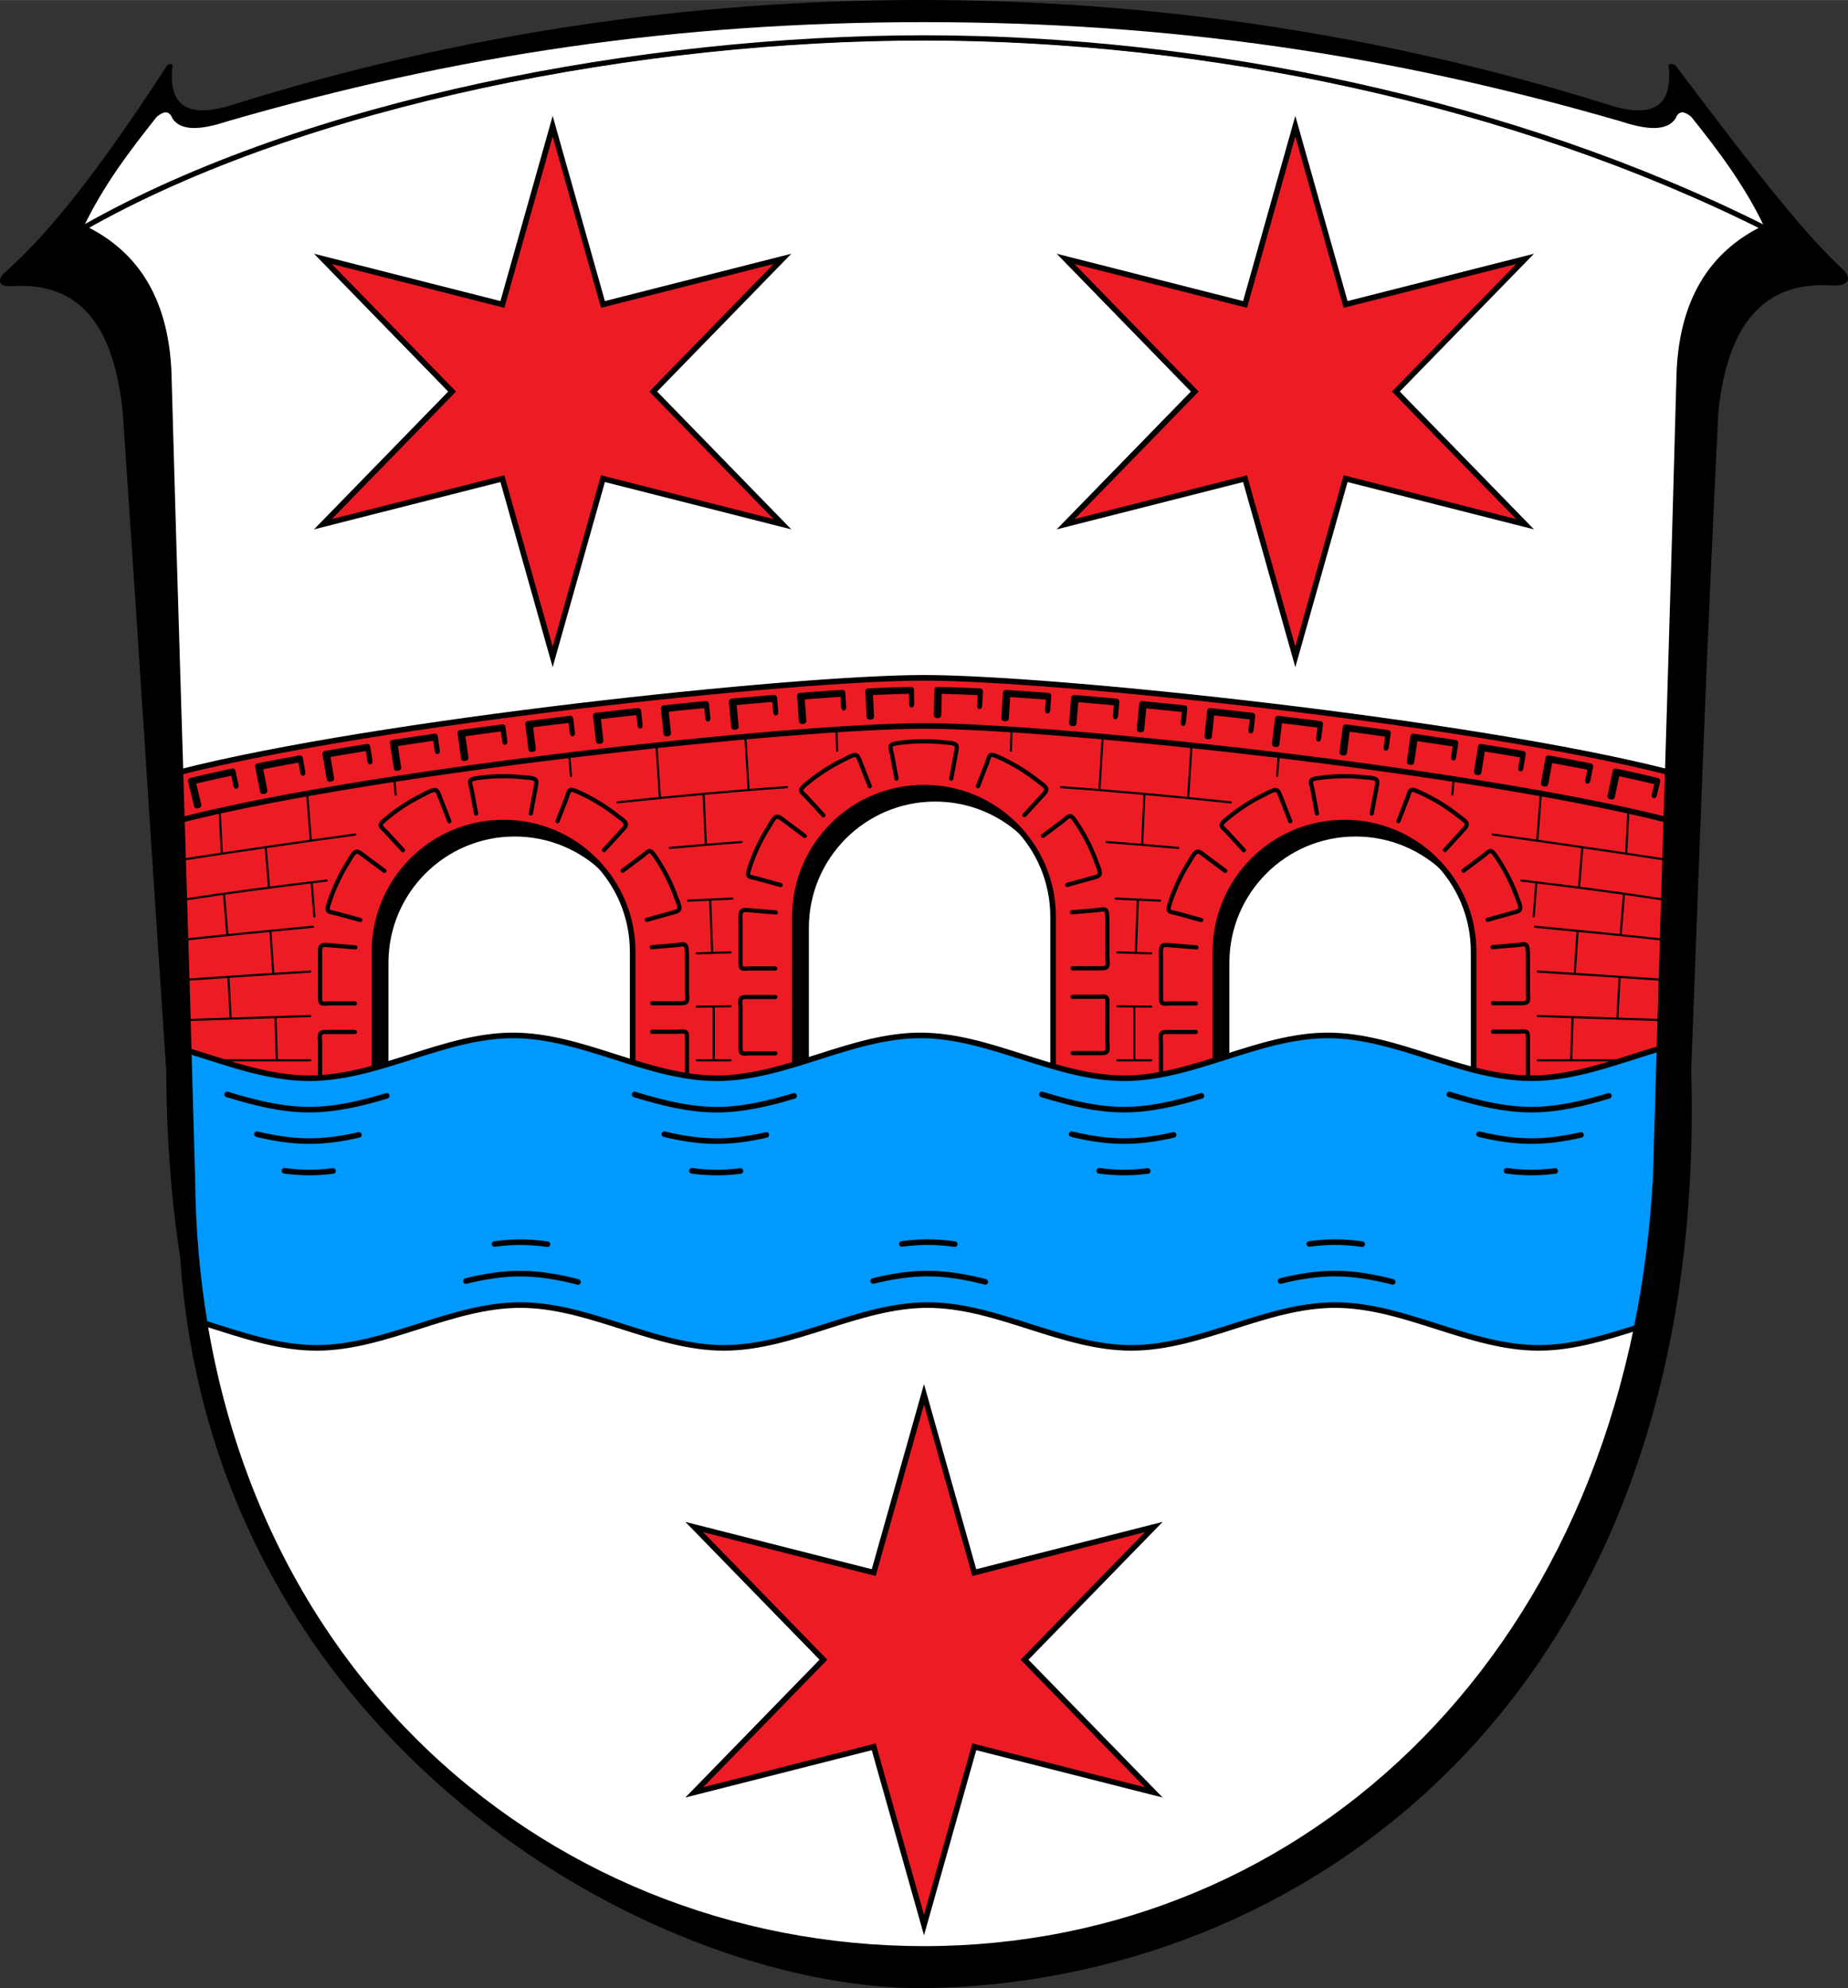 <svg xmlns="http://www.w3.org/2000/svg" xml:space="preserve" width="661.262" height="711.299" style="fill-rule:evenodd;display:inline;enable-background:new" viewBox="0 0 7347.051 7902.475" version="1.0"><rect x="0" y="0" width="7347.051" height="7902.475" fill="#333333" stroke="none"/><g style="display:inline"><path style="fill:#000;fill-rule:evenodd;display:inline;enable-background:new" d="M3726.228 7967c1483-9 3136-1117 3064-3650 39-1039 57-1579 108-2618 41-385 211-518 456-500 65 2 72-29 43-60-145-135-309-336-669-814-9-9-29-9-28 0 19 167-68 212-247 153-883-276-1797-414-2727-414-929 0-1844 138-2727 414-179 59-266 14-247-153 1-9-14-9-22 0-310 478-499 694-651 828-19 22-22 50 28 49 244-18 406 112 447 497 71 1039 103 1579 173 2618 1 266 20 515 56 749 130 1915 1869 2901 2943 2901z" class="fil0" transform="translate(-66.474 -64.268)"/><path style="fill:#fff;fill-opacity:1;fill-rule:evenodd;stroke:#000;stroke-width:2;stroke-linejoin:bevel;stroke-miterlimit:4;stroke-opacity:1;stroke-dasharray:none" d="M330.625 13.5c-100.264 0-221.312 22.76-300.875 68.031 18.99 9.09 30.327 26.22 30.688 54.75 1.967 71.716 4.3 143.38 6.406 215.031.688 23.398 1.348 46.792 1.969 70.188 1.44 170.287 124.196 275.75 261.812 275.75S583.167 590.167 592.438 421.5c.642-23.396 1.332-46.79 2.03-70.188 2.142-71.65 4.445-143.315 6.345-215.03.36-28.532 11.786-45.66 30.687-54.75C541.136 36.258 430.89 13.5 330.625 13.5z" transform="translate(0 -.262) scale(11.111)"/><g style="fill-rule:evenodd;display:inline;enable-background:new"><path class="fil1" d="M7070 970c-79-167-184-306-293-442-22-18-48-30-62 7-35 52-115 45-216 12-917-266-1790-395-2772-395S1872 281 955 547c-101 33-181 40-216-12-14-37-40-25-62-7-108 136-214 275-293 442 884-503 2229-756 3343-756s2339 253 3343 756z" style="fill:#fff;stroke:none" transform="translate(-53.474 -64.268)"/><path class="fil2 str0" d="M384 970c884-503 2229-756 3343-756s2339 253 3343 756" style="fill:none;stroke:#000;stroke-width:19.444;stroke-linecap:round;stroke-linejoin:round;stroke-miterlimit:4;stroke-dasharray:none" transform="translate(-53.474 -64.268)"/></g></g><g style="display:inline"><path d="M3717.902 2738.513c-516.754 0-2175.788 175.775-2956.128 374.29 8.51 278.225 17.168 556.518 25.346 834.688 5.676 193.06 11.037 386.098 16.319 579.143h729.83V3827.01c0-283.419 229.756-513.174 513.174-513.174s513.173 229.755 513.173 513.174v699.624h645.112v-838.507c0-283.419 229.755-513.174 513.174-513.174 283.418 0 513.173 229.755 513.173 513.174v838.507h645.46V3827.01c0-283.419 229.754-513.173 513.172-513.173s513.173 229.754 513.173 513.173v699.624h729.484c5.481-193.046 11.244-386.08 17.013-579.143 8.313-278.169 16.863-556.463 25.347-834.688-780.276-198.55-2439.997-374.29-2956.822-374.29z" style="fill:#000;fill-opacity:1;fill-rule:evenodd;stroke:#000;stroke-width:22.221;stroke-linecap:round;stroke-linejoin:round;stroke-miterlimit:4;stroke-opacity:1;stroke-dasharray:none;display:inline;enable-background:new"/></g><g style="display:inline"><path style="fill:#ed1c24;fill-opacity:1;stroke:#000;stroke-width:2;stroke-linecap:round;stroke-linejoin:round;stroke-miterlimit:4;stroke-opacity:1;stroke-dasharray:none" d="M330.625 242.5c-46.51 0-195.829 15.82-266.063 33.688.766 25.04 1.546 50.088 2.282 75.125.51 17.376.993 34.75 1.469 52.125H134v-62.97c0-25.508 20.679-46.187 46.188-46.187 25.508 0 46.187 20.679 46.187 46.188v62.969h58.063v-75.47c0-25.508 20.678-46.187 46.187-46.187 25.509 0 46.188 20.679 46.188 46.188v75.469h58.093v-62.97c0-25.508 20.679-46.187 46.188-46.187 25.508 0 46.187 20.679 46.187 46.188v62.969h65.657c.493-17.375 1.012-34.75 1.53-52.125.749-25.037 1.518-50.084 2.282-75.125-70.228-17.87-219.609-33.688-266.125-33.688z" transform="translate(0 -.262) scale(11.111)"/><path d="M6626.462 3258.736c-781.829-198.148-2437.016-373.249-2953.003-373.249-515.915 0-2170.345 175.135-2952.308 373.249" style="fill:none;stroke:#000;stroke-width:22.221;stroke-linecap:round;stroke-linejoin:round;stroke-miterlimit:4;stroke-opacity:1;stroke-dasharray:none"/></g><g style="display:inline"><path style="fill:none;stroke:#000;stroke-width:8.333;stroke-linecap:round;stroke-linejoin:round;stroke-miterlimit:4;stroke-opacity:1;stroke-dasharray:none" d="M4576.613 4214.494h-134.37m2157.898 0h-486.439m510.049-956.211c-758.313-191.724-2332.22-365.792-2898.491-372.902-18.267-.229-35.626 0-51.734 0-16.109 0-33.467-.229-51.734 0-566.272 7.11-2140.18 181.178-2898.491 372.902M4684.554 3370.3c-98.102-8.705-194.294-16.653-285.753-23.516m493.771-157.596c-231.359-24.251-457.178-45.353-674.277-60.414m1715.9 188.185c403.043 55.193 685.042 99.65 685.042 99.65m-570.81 83.33c204.2 24.13 396.594 49.541 565.95 75.691m-2002.695 4.167-176.035-7.986m1667.293 111.8c174.381 16.53 353.553 34.067 506.575 51.04m-2032.207 54.859-135.064-4.167m1671.458 76.386c169.53 10.494 334.554 21.445 490.952 32.637m-2028.04 106.941-134.37-1.736m1671.458 38.887c164.749 5.206 327.994 10.494 486.439 15.972m-3829.703 160.064h134.37m-2157.897 0h486.438M2662.497 3370.3c96.424-8.585 192.074-16.501 285.753-23.516m-493.771-157.596c229.69-24.324 459.615-45.625 674.278-60.414M1412.855 3316.96c-403.042 55.193-685.04 99.65-685.04 99.65m570.809 83.33c-204.2 24.13-396.593 49.541-565.949 75.691m2002.695 4.167 176.035-7.986m-1667.293 111.8c-174.382 16.53-353.553 34.067-506.576 51.04m2032.208 54.859 135.064-4.167m-1671.459 76.386c-169.53 10.493-334.554 21.445-490.952 32.637m2028.041 106.941 134.37-1.736m-1671.459 38.887c-164.748 5.206-327.994 10.494-486.438 15.972M917.048 4048.673l-9.103-165.847m192.655 331.668-5.426-171.633m-8.59-171.858-11.589-171.142m174.78-57.069-10.843-135.72M903.967 3716.95l-13.416-163.904m178.879-24.796-13.12-160.952m179.278-25.689-14.571-187.814M881.96 3393.051l-8.599-170.2m699.567-65.055-5.26-61.856m702.147-11.646-6.636-83.962m1064.738-16.274-2.292-86.026m-349.413 242.17-13.079-214.11m-339.637 245.88-13.672-211.18m196.578 397.162-9.15-202.548m40.37 1059.089V4000.44m-6.263-212.83-7.973-211.805m3606.616 472.868 9.103-165.847m-192.655 331.668 5.426-171.633m8.59-171.858 11.59-171.142m-174.781-57.069 10.843-135.72m334.965 209.878 13.416-163.904m-178.879-24.796 13.12-160.952m-179.278-25.689 14.572-187.814m339.055 239.256 8.599-170.2m-699.567-65.055 5.26-61.856m-702.147-11.646 6.636-83.962m-1064.737-16.274 2.292-86.026m349.412 242.17 13.079-214.11m339.638 245.88 13.67-211.18m-196.576 397.162 9.15-202.548m-40.37 1059.089V4000.44m6.262-212.83 7.974-211.805"/></g><g style="display:inline"><path d="M3082.318 4524.136h-101.492c-35.878 2.22-36.836 2.748-36.836-30.661v-151.22c-3.572-44.254.183-42.08 40.524-42.08h97.804m0-113.323h-101.492c-35.878 2.22-36.836 2.749-36.836-30.661v-151.22c-3.572-44.254.183-42.08 40.524-42.08h97.804m0-113.323h-101.492c-35.878 2.22-36.836 2.749-36.836-30.66v-143.06c0-3.28.022-6.56.066-9.839-.714-13.348-.684-23.226.195-30.449.88-7.222 2.62-11.789 5.604-14.56 2.985-2.771 7.223-3.75 13.22-3.832 5.996-.082 13.755.726 23.806 1.56l97.47 8.088m19.335-108.858-97.826-26.977c-17.629-3.543-26.755-5.129-30.09-10.744-1.668-2.807-1.888-6.62-.93-12.136.956-5.515 3.083-12.733 6.255-22.305a726.4 726.4 0 0 1 20.266-53.905 730.354 730.354 0 0 1 58.321-110.313c6.46-11.688 11.712-20.045 16.28-25.702 4.57-5.658 8.463-8.608 12.462-9.377 3.999-.769 8.112.646 13.241 3.752 5.13 3.107 11.283 7.9 19.367 13.931l78.395 58.482m74.068-82.078-68.66-74.74c-13.073-12.351-19.97-18.535-19.824-25.064.073-3.264 1.905-6.613 5.634-10.78 3.73-4.167 9.35-9.154 17.09-15.577a732.186 732.186 0 0 1 153.166-97.793c12.108-6.78 21.235-11.202 28.23-13.55 5.012-1.673 8.933-2.276 12.147-1.83 3.214.446 5.721 1.943 7.934 4.506 4.425 5.125 7.692 14.505 13.134 28.42l35.616 91.078m106.272-30.364-18.64-99.762c-4.542-17.4-7.115-26.298-3.537-31.759 1.79-2.73 5.115-4.6 10.481-6.159 5.367-1.558 12.77-2.812 22.736-4.16a731.806 731.806 0 0 1 98.123-6.611c27.944 0 55.852 1.603 83.572 4.79 13.336.634 23.154 1.658 30.247 3.26 7.094 1.6 11.461 3.792 13.918 7.04 2.456 3.25 3.004 7.565 2.483 13.539-.522 5.973-2.105 13.611-3.945 23.527l-17.842 96.16m106.31 30.23 36.839-94.56c4.46-14.39 6.94-22.977 11.124-27.002 2.092-2.012 4.611-2.883 7.997-2.747 3.385.136 7.638 1.278 13.167 3.337 0 0 0 0 0 0 4.274 1.598 9.308 3.747 15.277 6.437 55.521 25.026 107.654 56.906 155.133 94.72 10.977 7.602 18.767 13.673 23.94 18.79 5.171 5.118 7.718 9.292 8.082 13.35.365 4.058-1.456 8.009-5.062 12.8-3.607 4.79-8.996 10.43-15.81 17.866l-66.076 72.107m74.172 81.985 81.275-60.789c13.605-11.76 20.453-18 26.931-17.201 3.24.399 6.385 2.556 10.152 6.683 3.768 4.126 8.16 10.215 13.771 18.562a730.64 730.64 0 0 1 66.38 122.566 726.002 726.002 0 0 1 15.499 39.99c5.301 12.302 8.697 21.596 10.376 28.687 1.679 7.092 1.628 11.984-.212 15.62-1.84 3.636-5.478 6.02-11.075 8.172-5.596 2.15-13.155 4.075-22.872 6.768l-94.239 26.115m19.471 108.834 101.136-8.52c17.77-2.77 26.882-4.436 31.954-.327 2.537 2.055 4.062 5.552 5.073 11.05 1.01 5.498 1.512 12.994 1.85 23.054.273 8.165.41 16.338.41 24.514v130.88c3.573 44.254-.183 42.08-40.524 42.08h-97.803m0 113.323h101.492c35.878-2.22 36.836-2.749 36.836 30.661v151.22c3.572 44.254-.184 42.08-40.525 42.08h-97.803m0 113.323h101.492c35.878-2.22 36.836-2.749 36.836 30.66v151.22c3.572 44.255-.184 42.081-40.525 42.081h-97.803M4754.124 4663.03h-101.492c-35.878 2.22-36.836 2.748-36.836-30.661v-151.22c-3.573-44.254.183-42.081 40.524-42.081h97.804m0-113.296h-101.492c-35.878 2.22-36.836 2.748-36.836-30.661v-151.22c-3.573-44.254.183-42.08 40.524-42.08h97.804m0-113.297h-101.492c-35.878 2.22-36.836 2.749-36.836-30.66V3814.73c0-3.255.022-6.51.065-9.763-.715-13.348-.686-23.226.192-30.449.878-7.222 2.618-11.79 5.602-14.56 2.985-2.772 7.223-3.751 13.22-3.834 5.996-.082 13.755.725 23.806 1.558l97.471 8.077m19.317-108.835-97.83-26.962c-17.63-3.541-26.756-5.126-30.092-10.74-1.668-2.807-1.889-6.62-.932-12.136.956-5.516 3.081-12.733 6.252-22.306a726.458 726.458 0 0 1 20.3-54.007 730.354 730.354 0 0 1 58.263-110.223c6.457-11.689 11.71-20.047 16.277-25.704 4.567-5.658 8.46-8.61 12.46-9.379 3.998-.77 8.111.645 13.241 3.75 5.13 3.106 11.285 7.9 19.37 13.929l78.402 58.47m74.038-82.071-68.675-74.728c-13.074-12.349-19.972-18.53-19.828-25.06.072-3.264 1.904-6.614 5.632-10.781 3.729-4.168 9.348-9.156 17.088-15.58a732.192 732.192 0 0 1 153.146-97.822c12.183-6.825 21.348-11.262 28.36-13.599 4.981-1.652 8.88-2.239 12.078-1.78 3.198.458 5.695 1.963 7.9 4.53 4.411 5.131 7.678 14.5 13.11 28.383l35.634 91.07m106.241-30.378-18.662-99.758c-4.547-17.4-7.122-26.297-3.545-31.758 1.788-2.73 5.113-4.601 10.48-6.161 5.366-1.56 12.77-2.816 22.735-4.166a731.8 731.8 0 0 1 98.29-6.634 731.65 731.65 0 0 1 83.404 4.77c13.336.632 23.154 1.653 30.248 3.253 7.094 1.6 11.462 3.79 13.92 7.038 2.456 3.248 3.005 7.563 2.485 13.537-.52 5.974-2.101 13.613-3.939 23.529l-17.82 96.164m106.294 30.195 36.812-94.57c4.469-14.43 6.947-23.027 11.152-27.038 2.102-2.006 4.637-2.865 8.048-2.712 3.41.153 7.695 1.316 13.27 3.4 0 0 0 0 0 0 4.234 1.59 9.208 3.713 15.09 6.362 55.528 25.01 107.67 56.877 155.16 94.678 10.979 7.598 18.77 13.667 23.943 18.783 5.174 5.116 7.722 9.29 8.087 13.348.366 4.058-1.454 8.009-5.059 12.8-3.605 4.793-8.993 10.434-15.804 17.871l-66.056 72.126m74.178 81.943 81.256-60.814c13.602-11.765 20.447-18.006 26.926-17.21 3.24.398 6.385 2.555 10.154 6.68 3.77 4.125 8.164 10.213 13.777 18.558a730.645 730.645 0 0 1 66.51 122.76 725.994 725.994 0 0 1 15.42 39.77c5.306 12.3 8.705 21.593 10.386 28.683 1.681 7.091 1.632 11.984-.207 15.62-1.84 3.637-5.476 6.023-11.072 8.175-5.596 2.153-13.154 4.08-22.87 6.776l-94.23 26.145m19.503 108.802 101.133-8.555c17.768-2.778 26.88-4.447 31.954-.34 2.537 2.054 4.064 5.55 5.077 11.049 1.012 5.497 1.516 12.993 1.857 23.053a730.8 730.8 0 0 1 .42 24.778v130.66c3.573 44.255-.183 42.081-40.524 42.081h-97.803m0 113.297h101.491c35.879-2.22 36.836-2.749 36.836 30.66v151.22c3.573 44.255-.183 42.081-40.524 42.081h-97.803m0 113.296h101.491c35.879-2.22 36.836-2.748 36.836 30.661v151.22c3.573 44.254-.183 42.08-40.524 42.08h-97.803M1410.86 4663.019h-101.493c-35.878 2.22-36.836 2.748-36.836-30.661v-151.22c-3.572-44.254.184-42.08 40.525-42.08h97.803m0-113.323h-101.492c-35.878 2.22-36.836 2.749-36.836-30.661v-151.22c-3.572-44.254.184-42.08 40.525-42.08h97.803m0-113.323h-101.492c-35.878 2.22-36.836 2.749-36.836-30.66v-143.06c0-3.28.022-6.56.066-9.839-.713-13.348-.683-23.226.196-30.449.879-7.222 2.619-11.789 5.604-14.56 2.985-2.771 7.223-3.75 13.22-3.831 5.996-.082 13.754.725 23.805 1.56l97.471 8.087m19.335-108.858-97.826-26.977c-17.63-3.543-26.755-5.129-30.09-10.744-1.668-2.807-1.888-6.62-.931-12.136.957-5.515 3.084-12.733 6.256-22.305a726.4 726.4 0 0 1 20.266-53.905 730.354 730.354 0 0 1 58.32-110.313c6.46-11.688 11.713-20.045 16.281-25.702 4.569-5.657 8.462-8.608 12.461-9.377 4-.769 8.112.646 13.242 3.752 5.13 3.107 11.283 7.901 19.367 13.931l78.394 58.482m74.069-82.077-68.661-74.741c-13.072-12.351-19.97-18.535-19.824-25.064.073-3.264 1.905-6.613 5.634-10.78 3.73-4.167 9.35-9.154 17.091-15.577a732.186 732.186 0 0 1 153.165-97.793c12.108-6.78 21.235-11.202 28.231-13.549 5.011-1.674 8.933-2.277 12.147-1.831 3.214.446 5.72 1.943 7.933 4.506 4.425 5.125 7.693 14.505 13.135 28.42l35.616 91.078m106.271-30.363-18.64-99.763c-4.542-17.4-7.115-26.298-3.536-31.758 1.789-2.73 5.114-4.6 10.48-6.16 5.367-1.558 12.77-2.812 22.737-4.16a731.806 731.806 0 0 1 98.122-6.611c27.945 0 55.853 1.603 83.572 4.79 13.336.634 23.154 1.658 30.248 3.26 7.093 1.6 11.46 3.792 13.917 7.04 2.457 3.25 3.004 7.565 2.483 13.539-.521 5.974-2.104 13.612-3.944 23.527l-17.842 96.16m106.31 30.23 36.838-94.56c4.46-14.389 6.94-22.977 11.124-27.001 2.092-2.013 4.612-2.884 7.997-2.748 3.386.137 7.638 1.278 13.168 3.337 0 0 0 0 0 0 4.273 1.598 9.308 3.747 15.277 6.437 55.52 25.026 107.654 56.906 155.132 94.72 10.978 7.602 18.767 13.673 23.94 18.79 5.172 5.118 7.718 9.292 8.083 13.35.364 4.058-1.456 8.009-5.063 12.8-3.606 4.79-8.996 10.43-15.81 17.866l-66.075 72.107m74.171 81.985 81.275-60.789c13.606-11.76 20.453-18 26.931-17.201 3.24.399 6.385 2.556 10.153 6.683 3.767 4.126 8.16 10.215 13.77 18.562a730.64 730.64 0 0 1 66.38 122.566 726.002 726.002 0 0 1 15.499 39.99c5.302 12.303 8.698 21.596 10.376 28.688 1.68 7.09 1.628 11.983-.212 15.62-1.84 3.635-5.477 6.02-11.074 8.17-5.597 2.152-13.155 4.076-22.873 6.77l-94.238 26.114m19.47 108.834 101.137-8.52c17.77-2.77 26.882-4.436 31.954-.327 2.536 2.055 4.062 5.552 5.072 11.05 1.01 5.498 1.513 12.994 1.85 23.054.274 8.165.411 16.338.411 24.514v130.88c3.572 44.254-.183 42.08-40.524 42.08h-97.804m0 113.323h101.492c35.878-2.22 36.836-2.749 36.836 30.661v151.22c3.572 44.254-.183 42.08-40.524 42.08h-97.804m0 113.323h101.492c35.878-2.22 36.836-2.749 36.836 30.66v151.22c3.572 44.255-.183 42.081-40.524 42.081h-97.804" style="fill:none;stroke:#000;stroke-width:16.666;stroke-linecap:round;stroke-linejoin:round;stroke-miterlimit:4;stroke-opacity:1;stroke-dasharray:none;display:inline;enable-background:new"/><path style="fill:#000;fill-opacity:1;fill-rule:evenodd;stroke:#000;stroke-width:11.111;stroke-linecap:round;stroke-linejoin:round;stroke-miterlimit:4;stroke-opacity:1;stroke-dasharray:none;display:inline;enable-background:new" d="M757.84 3097.668c-3.414.825-5.534 4.262-4.714 7.636l23.703 97.544c.82 3.374 4.217 5.47 7.553 4.663 1.867-.45 3.735-.901 5.604-1.35 3.337-.803 5.407-4.216 4.6-7.593l-19.58-81.914c-.807-3.377 1.316-6.804 4.722-7.613 45.885-10.907 91.873-21.167 137.915-30.945 3.417-.726 6.798 1.462 7.516 4.86l8.643 40.884c.719 3.398 10.648 4.206 7.257 4.92l-3.155.665c-3.392.716 5.58-4.076 4.866-7.474l-11.912-56.714c-.714-3.398-4.097-5.589-7.523-4.866-36.092 7.616-62.397 13.42-87.218 19.023-24.821 5.603-48.161 10.998-78.276 18.274zm267.06-58.018c-3.427.678-5.675 4.018-5 7.425l19.545 98.469c.676 3.406 3.996 5.641 7.383 4.971l5.688-1.124c3.388-.668 5.61-3.998 4.94-7.405l-16.24-82.646c-.486-2.474.566-4.91 2.49-6.316 0 0 0 0 0 0a6.3 6.3 0 0 1 2.512-1.097 10321.42 10321.42 0 0 1 138.484-26.114c3.43-.623 6.739 1.663 7.358 5.08l7.446 41.118c.62 3.416 10.527 4.51 7.114 5.127l-3.175.574c-3.413.617 5.7-3.914 5.084-7.332l-10.28-57.028c-.617-3.417-3.928-5.705-7.363-5.084a10348.42 10348.42 0 0 0-80.748 14.915 9487.806 9487.806 0 0 0-69.658 13.4c-5.007.981-10.185 2-15.58 3.067zm267.834-49.343c-3.437.591-5.764 3.874-5.174 7.296l17.07 98.926c.59 3.422 3.859 5.739 7.266 5.153l5.723-.984c3.408-.584 5.715-3.86 5.13-7.282l-14.205-83.02c-.586-3.424 1.742-6.702 5.176-7.288a14647.86 14647.86 0 0 1 119.613-19.882c6.418-1.04 12.837-2.077 19.256-3.11 3.438-.552 6.698 1.8 7.248 5.229l6.62 41.259c.55 3.428 10.438 4.72 7.012 5.268l-3.188.51c-3.425.55 5.779-3.8 5.23-7.229l-9.147-57.22c-.548-3.43-3.81-5.783-7.25-5.232-10.168 1.63-19.562 3.145-28.368 4.573a14693.69 14693.69 0 0 0-69.702 11.46 13113.197 13113.197 0 0 0-68.31 11.573zm268.415-43.632c-3.443.53-5.825 3.77-5.296 7.202l15.31 99.213c.53 3.432 3.758 5.806 7.18 5.28l5.744-.884c3.422-.525 5.789-3.76 5.263-7.193l-12.756-83.254c-.526-3.432 1.857-6.67 5.297-7.195a18463.58 18463.58 0 0 1 139.15-20.717c3.444-.5 6.666 1.903 7.164 5.34l5.985 41.355c.497 3.437 10.365 4.88 6.93 5.375l-3.194.462c-3.435.497 5.836-3.711 5.34-7.148l-8.273-57.355c-.495-3.437-3.719-5.84-7.165-5.342-36.32 5.251-62.8 9.168-87.797 12.9a16874.71 16874.71 0 0 0-78.882 11.961zm268.876-39.37c-3.449.48-5.875 3.687-5.394 7.126l13.894 99.42c.48 3.44 3.677 5.86 7.107 5.381l5.761-.802c3.43-.478 5.845-3.679 5.367-7.119l-11.585-83.425c-.478-3.44 1.949-6.643 5.395-7.12l6.788-.94a22153.796 22153.796 0 0 1 132.574-17.918c3.449-.456 6.64 1.987 7.093 5.43l5.461 41.428c.454 3.443 10.304 5.01 6.863 5.462l-3.2.421c-3.442.454 5.883-3.637 5.43-7.08l-7.55-57.454c-.452-3.443-3.643-5.887-7.095-5.432-31.053 4.09-54.923 7.29-76.82 10.25a21106.237 21106.237 0 0 0-90.09 12.372zm269.246-35.865c-3.453.44-5.917 3.615-5.478 7.06l12.688 99.582c.439 3.445 3.607 5.903 7.043 5.466l5.771-.733c3.437-.436 5.89-3.608 5.454-7.053l-10.58-83.56c-.435-3.444 2.03-6.618 5.48-7.054 46.503-5.875 93.022-11.61 139.555-17.213 3.453-.416 6.615 2.063 7.03 5.511l4.984 41.488c.414 3.448 10.246 5.128 6.8 5.54l-3.206.386c-3.446.413 5.925-3.57 5.512-7.018l-6.89-57.537c-.414-3.448-3.576-5.928-7.032-5.513-36.414 4.37-62.965 7.626-88.03 10.727a22468.322 22468.322 0 0 0-79.1 9.921zm269.593-32.73c-3.457.4-5.956 3.548-5.556 6.997l11.574 99.718c.4 3.45 3.541 5.943 6.983 5.544l5.78-.668c3.441-.398 5.93-3.543 5.532-6.992l-9.648-83.672c-.397-3.45 2.102-6.596 5.558-6.993 46.562-5.357 93.14-10.58 139.735-15.667 3.458-.377 6.592 2.137 6.968 5.59l4.524 41.54c.376 3.452 10.188 5.241 6.738 5.616l-3.21.349c-3.45.375 5.964-3.504 5.59-6.956l-6.252-57.61c-.374-3.452-3.51-5.967-6.97-5.59-36.462 3.966-63.048 6.928-88.145 9.752-25.097 2.823-48.705 5.51-79.2 9.041zm269.948-29.73c-3.462.36-5.997 3.48-5.636 6.934l10.45 99.842c.36 3.454 3.473 5.982 6.918 5.623l5.787-.604c3.445-.358 5.969-3.474 5.61-6.929l-8.7-83.775c-.36-3.454 2.176-6.571 5.636-6.93a23316.515 23316.515 0 0 1 139.919-14.065c3.462-.337 6.568 2.213 6.903 5.67l4.039 41.59c.335 3.457 10.125 5.36 6.671 5.695l-3.213.312c-3.455.334 6.004-3.434 5.67-6.89l-5.575-57.68c-.334-3.456-3.44-6.008-6.906-5.672a21137.317 21137.317 0 0 0-93.28 9.243c-23.303 2.357-45.795 4.66-74.293 7.635zm270.335-26.588c-3.468.32-6.042 3.408-5.723 6.866l9.22 99.962c.32 3.458 3.399 6.025 6.847 5.708l5.79-.531c3.449-.316 6.01-3.4 5.694-6.859l-7.657-83.877c-.316-3.458 2.259-6.544 5.724-6.86 46.697-4.247 93.415-8.326 140.154-12.216 3.469-.289 6.54 2.305 6.826 5.766l3.451 41.644c.287 3.46 10.047 5.503 6.59 5.788l-3.218.266c-3.458.286 6.052-3.348 5.767-6.81l-4.755-57.751c-.285-3.461-3.356-6.057-6.828-5.77-36.586 3.026-63.258 5.33-88.435 7.538s-48.86 4.325-79.447 7.136zm270.85-22.874c-3.475.266-6.1 3.314-5.834 6.777l7.685 100.094c.266 3.462 3.303 6.076 6.752 5.813l5.792-.441c3.45-.262 6.055-3.306 5.794-6.768l-6.34-83.988c-.261-3.463 2.364-6.509 5.837-6.77 46.798-3.51 93.636-6.785 140.518-9.742 3.48-.22 6.5 2.437 6.717 5.902l2.605 41.705c.217 3.466 9.928 5.708 6.467 5.922l-3.22.2c-3.46.215 6.117-3.223 5.903-6.69l-3.56-57.837c-.213-3.466-3.237-6.124-6.722-5.907-36.724 2.283-63.48 4.11-88.734 5.885-25.253 1.773-49 3.505-79.66 5.845zm271.801-17.6c-3.493.178-6.202 3.16-6.023 6.629l5.18 100.254c.18 3.468 3.14 6.157 6.583 5.982l5.781-.292c3.442-.172 6.116-3.146 5.945-6.614l-4.14-84.125c-.171-3.468 2.54-6.444 6.029-6.613 30.422-1.47 60.889-2.745 91.4-3.745a4203.04 4203.04 0 0 1 49.984-1.362c3.512-.074 6.44 2.71 6.505 6.183l.798 41.779c.066 3.471 9.644 6.14 6.187 6.2l-3.216.057c-3.457.063 6.237-2.947 6.18-6.42l-.941-57.94c-.056-3.471-2.993-6.263-6.525-6.2-23.1.42-42.236.984-59.5 1.55-19.197.63-36.12 1.283-53.565 2.024-17.445.74-35.41 1.572-56.662 2.653zm274.735-6.206c-3.532-.065-6.469 2.726-6.526 6.198l-1.666 100.373c-.058 3.472 2.683 6.357 6.095 6.42 1.91.036 3.821.073 5.733.112 3.414.069 6.27-2.707 6.348-6.178l1.86-84.207c.077-3.471 3.01-6.247 6.52-6.163 13.185.313 26.348.696 39.488 1.127 33.998 1.113 67.94 2.568 101.826 4.254 3.488.173 6.195 3.153 6.02 6.622l-2.112 41.733c-.176 3.468 9.217 6.791 5.755 6.613l-3.22-.165c-3.462-.176 6.438-2.512 6.618-5.98l2.997-57.87c.18-3.468-2.529-6.451-6.023-6.63a6629.103 6629.103 0 0 0-61.245-2.854 5389.2 5389.2 0 0 0-50.087-1.876c-17.9-.587-36.34-1.12-58.381-1.529zm273.118 12.139c-3.485-.217-6.51 2.44-6.723 5.907l-6.175 100.196c-.213 3.466 2.43 6.472 5.876 6.687 1.93.12 3.86.24 5.788.362 3.447.217 6.445-2.438 6.665-5.903 1.77-27.919 3.62-57.082 5.332-84.056.22-3.466 3.244-6.119 6.722-5.896 46.876 3.002 93.708 6.315 140.5 9.859 3.473.263 6.096 3.31 5.832 6.772l-3.174 41.667c-.264 3.462 9.05 7.022 5.591 6.757-1.073-.082-2.145-.165-3.218-.246-3.46-.265 6.504-2.35 6.77-5.812l4.438-57.778c.266-3.463-2.358-6.512-5.834-6.777-36.627-2.798-63.367-4.72-88.622-6.476-25.256-1.756-49.03-3.35-79.768-5.263zm271.358 19.941c-3.472-.287-6.544 2.309-6.829 5.77l-8.239 100.048c-.285 3.46 2.302 6.522 5.752 6.807l5.793.48c3.449.287 6.505-2.307 6.794-5.767l7.002-83.934c.289-3.461 3.36-6.054 6.829-5.763 46.736 3.916 93.45 8.019 140.144 12.289 3.466.317 6.04 3.404 5.722 6.862l-3.82 41.612c-.317 3.458 8.943 7.16 5.488 6.842l-3.215-.296c-3.456-.317 6.541-2.248 6.86-5.706l5.323-57.703c.319-3.458-2.255-6.546-5.723-6.865a18060.104 18060.104 0 0 0-88.384-7.92 16892.569 16892.569 0 0 0-79.497-6.756zm270.643 24.385c-3.466-.336-6.572 2.216-6.906 5.672l-9.659 99.922c-.334 3.456 2.211 6.554 5.658 6.889l5.79.562c3.447.335 6.54-2.216 6.878-5.672l8.175-83.828c.337-3.456 3.444-6.006 6.906-5.667a23407.003 23407.003 0 0 1 139.912 14.12c3.46.36 5.994 3.479 5.634 6.933l-4.333 41.56c-.36 3.455 8.855 7.271 5.403 6.91l-3.211-.335c-3.452-.36 6.569-2.168 6.93-5.621l6.03-57.633c.362-3.454-2.173-6.574-5.635-6.935a22514.77 22514.77 0 0 0-75.126-7.719c-30.324-3.066-56.64-5.687-92.446-9.158zm270.174 27.812c-3.46-.377-6.596 2.139-6.97 5.59l-10.829 99.802c-.374 3.453 2.135 6.58 5.58 6.955l5.783.63c3.444.375 6.568-2.14 6.945-5.591l9.15-83.728c.377-3.452 3.513-5.965 6.97-5.586a24274.174 24274.174 0 0 1 139.729 15.718c3.455.399 5.954 3.546 5.555 6.995l-4.802 41.51c-.399 3.45 8.772 7.37 5.325 6.97l-3.207-.371c-3.448-.4 6.593-2.094 6.993-5.543l6.68-57.562c.4-3.45-2.099-6.597-5.556-6.998a23120.95 23120.95 0 0 0-88.11-10.04 22809.073 22809.073 0 0 0-79.236-8.751zm269.809 30.872c-3.456-.415-6.619 2.066-7.032 5.514l-11.936 99.675c-.413 3.448 2.062 6.603 5.502 7.016l5.777.694c3.44.414 6.591-2.066 7.007-5.513l10.077-83.621c.415-3.448 3.578-5.926 7.031-5.51 46.531 5.62 93.048 11.373 139.55 17.266 3.45.437 5.914 3.612 5.476 7.057l-5.264 41.454c-.438 3.444 8.689 7.467 5.246 7.029l-3.203-.408c-3.443-.437 6.616-2.02 7.055-5.464l7.323-57.483c.439-3.445-2.025-6.621-5.478-7.06a22432.126 22432.126 0 0 0-88-11.019c-25.065-3.091-48.652-5.97-79.131-9.627zm269.468 33.887c-3.451-.454-6.643 1.99-7.095 5.433l-13.078 99.531c-.453 3.443 1.985 6.627 5.42 7.079l5.767.76c3.434.453 6.614-1.99 7.069-5.432l11.04-83.5c.455-3.442 3.647-5.884 7.096-5.427a22106.748 22106.748 0 0 1 139.355 18.915c3.446.479 5.872 3.683 5.392 7.123l-5.765 41.387c-.479 3.439 8.598 7.572 5.16 7.092l-3.197-.446c-3.437-.48 6.64-1.94 7.12-5.38l8.02-57.39c.48-3.438-1.945-6.644-5.394-7.125-9.14-1.274-17.66-2.456-25.689-3.566 0 0 0 0 0 0-27.906-3.857-49.907-6.85-71.582-9.773a21540.682 21540.682 0 0 0-69.639-9.28zm269.107 37.128c-3.446-.498-6.67 1.906-7.165 5.343l-14.332 99.359c-.496 3.437 1.9 6.65 5.328 7.146l5.755.833c3.426.496 6.636-1.906 7.135-5.343l12.103-83.352c.499-3.436 3.722-5.837 7.165-5.336a18317.228 18317.228 0 0 1 139.142 20.787c3.44.528 5.822 3.766 5.294 7.198l-6.35 41.301c-.528 3.433 8.488 7.693 5.058 7.165a16315.2 16315.2 0 0 0-3.19-.492c-3.43-.527 6.666-1.845 7.195-5.277l8.837-57.27c.53-3.431-1.852-6.671-5.296-7.202a16865.453 16865.453 0 0 0-87.755-13.283 18051.957 18051.957 0 0 0-78.924-11.577zm268.715 40.887c-3.44-.552-6.702 1.802-7.25 5.23l-15.848 99.129c-.548 3.429 1.797 6.679 5.214 7.226l5.738.92c3.416.55 6.66-1.803 7.212-5.231l13.393-83.155c.552-3.428 3.813-5.778 7.25-5.224l9.603 1.554a14520.915 14520.915 0 0 1 129.257 21.528c3.434.588 5.76 3.868 5.171 7.29l-7.077 41.184c-.588 3.423 8.349 7.842 4.93 7.253l-3.18-.548c-3.419-.588 6.696-1.727 7.286-5.149l9.855-57.104c.59-3.422-1.736-6.705-5.174-7.296-30.288-5.212-53.73-9.15-75.187-12.72a15920.335 15920.335 0 0 0-91.193-14.888zm268.228 45.57c-3.434-.62-6.746 1.667-7.362 5.084l-17.812 98.794c-.616 3.418 1.66 6.712 5.06 7.327l5.71 1.035c3.399.616 6.686-1.67 7.308-5.087l15.08-82.864c.622-3.417 3.934-5.7 7.362-5.074a10243.556 10243.556 0 0 1 138.465 26.246c3.421.673 5.668 4.01 4.995 7.417l-8.098 40.996c-.673 3.406 8.148 8.047 4.746 7.373l-3.164-.627c-3.402-.673 6.735-1.56 7.41-4.965l11.285-56.84c.677-3.407-1.572-6.748-4.999-7.425a9832.107 9832.107 0 0 0-15.995-3.15s0 0 0 0a9476.947 9476.947 0 0 0-77.093-14.8c-22.82-4.289-44.937-8.382-72.898-13.44zm267.551 52.118c-3.425-.723-6.809 1.467-7.523 4.865l-20.644 98.247c-.714 3.399 1.458 6.756 4.829 7.467 1.887.398 3.773.797 5.66 1.197 3.37.714 6.714-1.477 7.437-4.873l17.539-82.383c.723-3.397 4.107-5.58 7.524-4.848 46.034 9.846 92.011 20.187 137.882 31.187 3.404.816 5.521 4.247 4.707 7.623l-9.796 40.62c-.814 3.375 7.79 8.38 4.426 7.563l-3.13-.758c-3.366-.814 6.785-1.275 7.606-4.65l13.691-56.304c.821-3.374-1.299-6.811-4.713-7.636a5089.765 5089.765 0 0 0-47.728-11.297 5547.669 5547.669 0 0 0-39.36-8.971c-24.825-5.566-48.196-10.672-78.407-17.05z"/></g><g style="display:inline"><path style="fill:#09f;fill-opacity:1;stroke:#000;stroke-width:2;stroke-linecap:round;stroke-linejoin:round;stroke-miterlimit:4;stroke-opacity:1;stroke-dasharray:none" d="M183.563 370.438c-24.824 0-48.052 15.312-72.875 15.312-14.722 0-28.89-5.372-43.157-9.75.433 15.167.88 30.333 1.281 45.5.153 18.059 1.683 35.385 4.438 51.938 13.207 4.16 26.361 8.78 40 8.78 24.824 0 48.082-15.312 72.906-15.312 24.824 0 48.051 15.313 72.875 15.313 24.824 0 48.051-15.313 72.875-15.313 24.824 0 48.083 15.313 72.906 15.313 24.824 0 48.052-15.313 72.875-15.313 24.824 0 48.052 15.313 72.875 15.313 11.939 0 23.506-3.547 35.063-7.219 3.483-17.047 5.79-34.892 6.813-53.5.423-15.438.89-30.875 1.343-46.313-15.157 4.491-30.158 10.563-45.781 10.563-24.824 0-48.051-15.313-72.875-15.313-24.824 0-48.082 15.313-72.906 15.313-24.824 0-48.051-15.313-72.875-15.313-24.824 0-48.051 15.313-72.875 15.313-24.824 0-48.083-15.313-72.906-15.313z" transform="translate(0 -.262) scale(11.111)"/><path transform="translate(14.299 -.262) scale(11.111)" d="M282.875 392.063c-9.124 2.727-18.28 4.937-27.688 4.937-9.987 0-19.726-2.478-29.406-5.438m47.125 14.47c-5.849 1.35-11.73 2.218-17.719 2.218-6.334 0-12.57-.985-18.75-2.469m27.22 13.156c-2.812.357-5.622.563-8.47.563-2.986 0-5.96-.235-8.906-.625M205.531 458.625c-6.812-1.744-13.663-2.969-20.656-2.969-6.58 0-13.052 1.077-19.469 2.656m29.188-13.187c-3.223-.46-6.449-.719-9.719-.719-3.093 0-6.17.24-9.219.656" style="fill:none;stroke:#000;stroke-width:2;stroke-linecap:round;stroke-linejoin:round;stroke-miterlimit:4;stroke-opacity:1;stroke-dasharray:none"/><path style="fill:none;stroke:#000;stroke-width:22.221;stroke-linecap:round;stroke-linejoin:round;stroke-miterlimit:4;stroke-opacity:1;stroke-dasharray:none" d="M4762.346 4355.833c-101.369 30.31-203.112 54.86-307.626 54.86-110.962 0-219.173-27.536-326.723-60.415m523.59 160.757c-64.987 15.011-130.323 24.652-196.867 24.652-70.378 0-139.659-10.947-208.325-27.43m302.418 146.175c-31.23 3.96-62.451 6.25-94.093 6.25-33.183 0-66.221-2.616-98.955-6.944M1523.18 4355.833c-101.368 30.31-203.112 54.86-307.626 54.86-110.962 0-219.173-27.536-326.723-60.415m523.59 160.757c-64.986 15.011-130.323 24.652-196.867 24.652-70.377 0-139.658-10.947-208.325-27.43m302.418 146.175c-31.23 3.96-62.45 6.25-94.093 6.25-33.183 0-66.22-2.616-98.954-6.944M6381.928 4355.833c-101.368 30.31-203.111 54.86-307.626 54.86-110.962 0-219.173-27.536-326.722-60.415m523.59 160.757c-64.987 15.011-130.323 24.652-196.868 24.652-70.377 0-139.658-10.947-208.324-27.43m302.418 146.175c-31.231 3.96-62.452 6.25-94.094 6.25-33.182 0-66.22-2.616-98.954-6.944M3903.03 5095.266c-75.686-19.373-151.808-32.985-229.504-32.985-73.116 0-145.017 11.96-216.31 29.512m324.291-146.521c-35.801-5.121-71.648-7.986-107.981-7.986-34.36 0-68.546 2.674-102.426 7.291M5522.613 5095.266c-75.686-19.374-151.808-32.985-229.505-32.985-73.115 0-145.016 11.96-216.31 29.512m324.292-146.521c-35.802-5.121-71.648-7.986-107.981-7.986-34.36 0-68.546 2.674-102.427 7.291" transform="translate(14.299)"/></g><g style="display:inline"><path style="fill:#ed1c24;fill-opacity:1;fill-rule:evenodd;stroke:#000;stroke-width:1.796;stroke-linecap:round;stroke-linejoin:miter;stroke-miterlimit:4;stroke-opacity:1;stroke-dasharray:none;stroke-dashoffset:0;display:inline;enable-background:new" d="m146.16 60.025 16.16 57.27 57.678-14.64-41.518 42.63 41.518 42.63-57.678-14.64-16.16 57.27-16.16-57.27-57.677 14.64 41.518-42.63-41.518-42.63 57.678 14.64z" transform="matrix(12.371 0 0 12.371 1865.37 4799.893)"/><path transform="matrix(12.371 0 0 12.371 3341.646 -241.105)" d="m146.16 60.025 16.16 57.27 57.678-14.64-41.518 42.63 41.518 42.63-57.678-14.64-16.16 57.27-16.16-57.27-57.677 14.64 41.518-42.63-41.518-42.63 57.678 14.64z" style="fill:#ed1c24;fill-opacity:1;fill-rule:evenodd;stroke:#000;stroke-width:1.796;stroke-linecap:round;stroke-linejoin:miter;stroke-miterlimit:4;stroke-opacity:1;stroke-dasharray:none;stroke-dashoffset:0;display:inline;enable-background:new"/><path style="fill:#ed1c24;fill-opacity:1;fill-rule:evenodd;stroke:#000;stroke-width:1.796;stroke-linecap:round;stroke-linejoin:miter;stroke-miterlimit:4;stroke-opacity:1;stroke-dasharray:none;stroke-dashoffset:0;display:inline;enable-background:new" d="m146.16 60.025 16.16 57.27 57.678-14.64-41.518 42.63 41.518 42.63-57.678-14.64-16.16 57.27-16.16-57.27-57.677 14.64 41.518-42.63-41.518-42.63 57.678 14.64z" transform="matrix(12.371 0 0 12.371 389.093 -241.105)"/></g></svg>